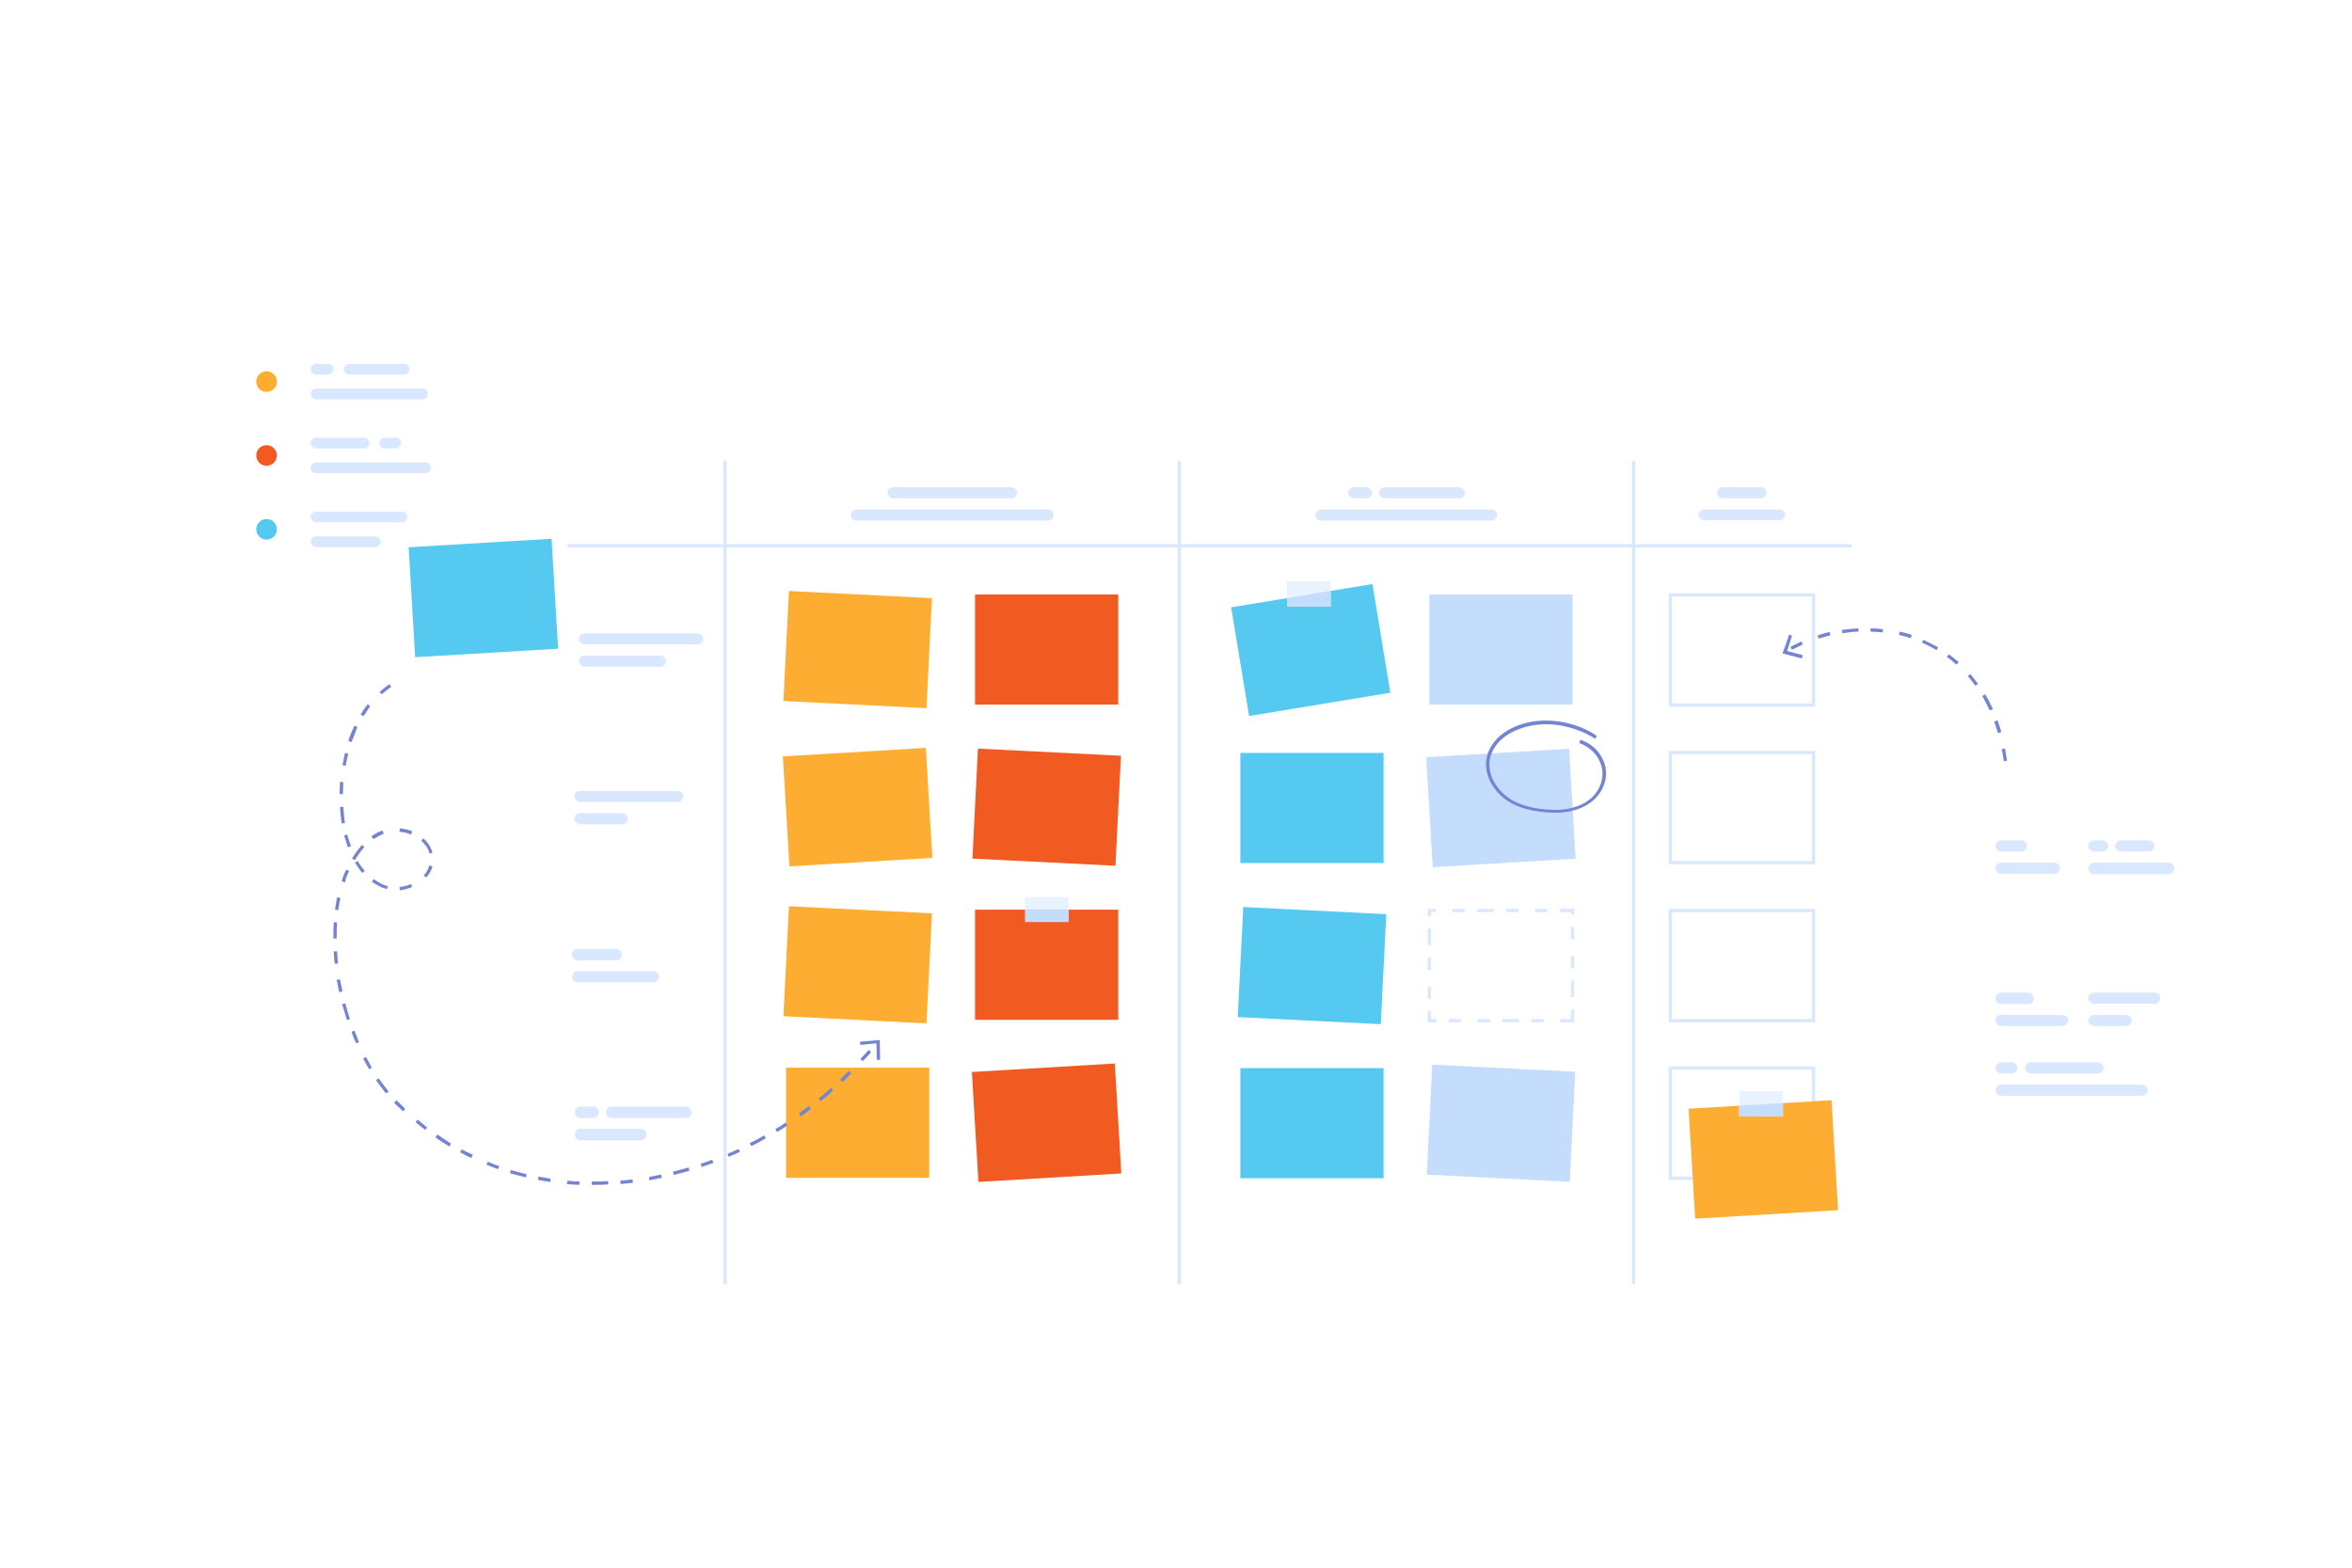 <svg width="570" height="380" viewBox="0 0 570 380" fill="none" xmlns="http://www.w3.org/2000/svg">
<g clip-path="url(#clip0_141_4295)">
<g filter="url(#filter0_d_141_4295)">
<path d="M447.7 311.4H122.7C119.9 311.4 117.7 309.2 117.7 306.4V99.3C117.7 96.5 119.9 94.3 122.7 94.3H447.8C450.6 94.3 452.8 96.5 452.8 99.3V306.4C452.7 309.2 450.5 311.4 447.7 311.4Z" fill="white"/>
<path d="M371.266 172.488L336.629 174.546L338.212 201.198L372.85 199.14L371.266 172.488Z" fill="#C5DDFC"/>
<path d="M372.5 238.8H369.1V238H371.7V235.7H372.5V238.8ZM365.1 238.8H362.1V238H365.1V238.8ZM359.1 238.8H355.1V238H359.1V238.8ZM352.1 238.8H349.1V238H352.1V238.8ZM345.1 238.8H342.1V238H345.1V238.8ZM339.1 238.8H337V236.1H337.8V238H339.1V238.8ZM337.8 233.1H337V230.1H337.8V233.1ZM372.5 232.7H371.7V228.7H372.5V232.7ZM337.8 226.1H337V223.1H337.8V226.1ZM372.5 225.7H371.7V222.7H372.5V225.7ZM337.8 220.1H337V216.1H337.8V220.1ZM372.5 218.7H371.7V215.7H372.5V218.7ZM337.8 213.1H337V211.3H339V212.1H337.8V213.1ZM372.5 212.7H371.7V212.1H369.1V211.3H372.5V212.7ZM366 212.1H363V211.3H366V212.1ZM359 212.1H356V211.3H359V212.1ZM353 212.1H349V211.3H353V212.1ZM346 212.1H343V211.3H346V212.1Z" fill="#D9E8FF"/>
<path d="M372.763 250.794L338.104 249.062L336.772 275.73L371.43 277.462L372.763 250.794Z" fill="#C5DDFC"/>
<path d="M326.3 173.5H291.6V200.2H326.3V173.5Z" fill="#55C9EF"/>
<path d="M326.3 249.9H291.6V276.6H326.3V249.9Z" fill="#55C9EF"/>
<path d="M323.603 132.567L289.365 138.216L293.712 164.561L327.95 158.912L323.603 132.567Z" fill="#55C9EF"/>
<path d="M326.958 212.593L292.3 210.862L290.968 237.53L325.626 239.261L326.958 212.593Z" fill="#55C9EF"/>
<path d="M262 135.1H227.3V161.8H262V135.1Z" fill="#F15B22"/>
<path d="M262.656 174.189L227.997 172.457L226.665 199.125L261.324 200.857L262.656 174.189Z" fill="#F15B22"/>
<path d="M261.169 248.787L226.532 250.845L228.115 277.497L262.753 275.439L261.169 248.787Z" fill="#F15B22"/>
<path d="M216.2 249.8H181.5V276.5H216.2V249.8Z" fill="#FDAD31"/>
<path d="M216.852 135.988L182.193 134.257L180.861 160.925L215.519 162.656L216.852 135.988Z" fill="#FDAD31"/>
<path d="M215.37 172.288L180.732 174.346L182.316 200.998L216.954 198.94L215.37 172.288Z" fill="#FDAD31"/>
<path d="M216.856 212.392L182.197 210.66L180.865 237.328L215.523 239.06L216.856 212.392Z" fill="#FDAD31"/>
<path d="M439.7 122.9H128.6V123.7H439.7V122.9Z" fill="#D9E8FF"/>
<path d="M167.1 102.7H166.3V302.3H167.1V102.7Z" fill="#D9E8FF"/>
<path fill-rule="evenodd" clip-rule="evenodd" d="M131.6 182.7H155.3C156 182.7 156.6 183.3 156.6 184C156.6 184.7 156 185.4 155.3 185.4H131.6C130.9 185.4 130.2 184.8 130.2 184C130.2 183.3 130.8 182.7 131.6 182.7Z" fill="#D9E8FF"/>
<path fill-rule="evenodd" clip-rule="evenodd" d="M131.6 188.1H141.8C142.5 188.1 143.1 188.7 143.1 189.5C143.1 190.2 142.5 190.8 141.8 190.8H131.6C130.9 190.8 130.2 190.2 130.2 189.5C130.2 188.7 130.8 188.1 131.6 188.1Z" fill="#D9E8FF"/>
<path fill-rule="evenodd" clip-rule="evenodd" d="M131 221H140.3C141 221 141.7 221.6 141.7 222.4C141.7 223.2 141.1 223.8 140.3 223.8H131C130.3 223.8 129.6 223.2 129.6 222.4C129.6 221.6 130.3 221 131 221Z" fill="#D9E8FF"/>
<path fill-rule="evenodd" clip-rule="evenodd" d="M131 226.4H149.3C150 226.4 150.7 227 150.7 227.7C150.7 228.4 150.1 229.1 149.3 229.1H131C130.3 229.1 129.6 228.5 129.6 227.7C129.7 227 130.3 226.4 131 226.4Z" fill="#D9E8FF"/>
<path d="M277.2 102.7H276.4V302.3H277.2V102.7Z" fill="#D9E8FF"/>
<path d="M387.3 102.7H386.5V302.3H387.3V102.7Z" fill="#D9E8FF"/>
<path fill-rule="evenodd" clip-rule="evenodd" d="M207.5 109.1H236.1C236.8 109.1 237.5 109.7 237.5 110.4C237.5 111.1 236.9 111.8 236.1 111.8H207.5C206.8 111.8 206.1 111.2 206.1 110.4C206.1 109.7 206.7 109.1 207.5 109.1Z" fill="#D9E8FF"/>
<path fill-rule="evenodd" clip-rule="evenodd" d="M198.5 114.5H245C245.7 114.5 246.3 115.1 246.3 115.9C246.3 116.6 245.7 117.2 245 117.2H198.5C197.8 117.2 197.2 116.6 197.2 115.9C197.2 115.1 197.8 114.5 198.5 114.5Z" fill="#D9E8FF"/>
<path fill-rule="evenodd" clip-rule="evenodd" d="M319.1 109.1H322.1C322.8 109.1 323.5 109.7 323.5 110.5C323.5 111.2 322.9 111.8 322.1 111.8H319.1C318.4 111.8 317.7 111.2 317.7 110.5C317.7 109.7 318.3 109.1 319.1 109.1Z" fill="#D9E8FF"/>
<path fill-rule="evenodd" clip-rule="evenodd" d="M326.6 109.1H344.6C345.3 109.1 346 109.7 346 110.5C346 111.2 345.4 111.8 344.6 111.8H326.6C325.9 111.8 325.2 111.2 325.2 110.5C325.2 109.7 325.8 109.1 326.6 109.1Z" fill="#D9E8FF"/>
<path fill-rule="evenodd" clip-rule="evenodd" d="M311.2 114.5H352.4C353.1 114.5 353.8 115.1 353.8 115.8C353.8 116.5 353.2 117.2 352.4 117.2H311.2C310.5 117.2 309.8 116.6 309.8 115.8C309.9 115.1 310.5 114.5 311.2 114.5Z" fill="#D9E8FF"/>
<path fill-rule="evenodd" clip-rule="evenodd" d="M408.5 109.1H417.8C418.5 109.1 419.1 109.7 419.1 110.4C419.1 111.1 418.5 111.8 417.8 111.8H408.5C407.8 111.8 407.1 111.2 407.1 110.4C407.2 109.7 407.8 109.1 408.5 109.1Z" fill="#D9E8FF"/>
<path fill-rule="evenodd" clip-rule="evenodd" d="M404 114.5H422.3C423 114.5 423.6 115.1 423.6 115.8C423.6 116.5 423 117.1 422.3 117.1H404C403.3 117.1 402.6 116.5 402.6 115.8C402.6 115.1 403.3 114.5 404 114.5Z" fill="#D9E8FF"/>
<path d="M523.4 213.8H469.1C466.3 213.8 464.1 211.6 464.1 208.8V188.7C464.1 185.9 466.3 183.7 469.1 183.7H523.4C526.2 183.7 528.4 185.9 528.4 188.7V208.8C528.4 211.6 526.1 213.8 523.4 213.8Z" fill="white"/>
<path fill-rule="evenodd" clip-rule="evenodd" d="M475.9 194.7H480.9C481.6 194.7 482.2 195.3 482.2 196C482.2 196.7 481.6 197.4 480.9 197.4H475.9C475.2 197.4 474.6 196.8 474.6 196C474.6 195.3 475.2 194.7 475.9 194.7Z" fill="#D9E8FF"/>
<path fill-rule="evenodd" clip-rule="evenodd" d="M475.9 200.1H488.9C489.6 200.1 490.2 200.7 490.2 201.5C490.2 202.2 489.6 202.8 488.9 202.8H475.9C475.2 202.8 474.6 202.2 474.6 201.5C474.6 200.7 475.2 200.1 475.9 200.1Z" fill="#D9E8FF"/>
<path fill-rule="evenodd" clip-rule="evenodd" d="M498.5 194.7H500.5C501.2 194.7 501.9 195.3 501.9 196.1C501.9 196.8 501.3 197.4 500.5 197.4H498.5C497.8 197.4 497.1 196.8 497.1 196.1C497.1 195.3 497.8 194.7 498.5 194.7Z" fill="#D9E8FF"/>
<path fill-rule="evenodd" clip-rule="evenodd" d="M505 194.7H511.7C512.4 194.7 513.1 195.3 513.1 196.1C513.1 196.8 512.5 197.4 511.7 197.4H505C504.3 197.4 503.6 196.8 503.6 196.1C503.6 195.3 504.3 194.7 505 194.7Z" fill="#D9E8FF"/>
<path fill-rule="evenodd" clip-rule="evenodd" d="M498.5 200.1H516.5C517.2 200.1 517.9 200.7 517.9 201.5C517.9 202.3 517.3 202.9 516.5 202.9H498.5C497.8 202.9 497.1 202.3 497.1 201.5C497.1 200.7 497.8 200.1 498.5 200.1Z" fill="#D9E8FF"/>
<path d="M523.4 267.3H469.1C466.3 267.3 464.1 265.1 464.1 262.3V226C464.1 223.2 466.3 221 469.1 221H523.4C526.2 221 528.4 223.2 528.4 226V262.4C528.4 265.1 526.1 267.3 523.4 267.3Z" fill="white"/>
<path fill-rule="evenodd" clip-rule="evenodd" d="M475.9 248.5H478.5C479.2 248.5 479.9 249.1 479.9 249.9C479.9 250.6 479.3 251.2 478.5 251.2H475.9C475.2 251.2 474.6 250.6 474.6 249.9C474.6 249.1 475.2 248.5 475.9 248.5Z" fill="#D9E8FF"/>
<path fill-rule="evenodd" clip-rule="evenodd" d="M483.1 248.5H499.4C500.1 248.5 500.8 249.1 500.8 249.9C500.8 250.6 500.2 251.2 499.4 251.2H483.1C482.4 251.2 481.8 250.6 481.8 249.9C481.7 249.1 482.3 248.5 483.1 248.5Z" fill="#D9E8FF"/>
<path fill-rule="evenodd" clip-rule="evenodd" d="M475.9 253.9H510.1C510.8 253.9 511.5 254.5 511.5 255.3C511.5 256 510.9 256.6 510.1 256.6H475.9C475.2 256.6 474.6 256 474.6 255.3C474.6 254.5 475.2 253.9 475.9 253.9Z" fill="#D9E8FF"/>
<path fill-rule="evenodd" clip-rule="evenodd" d="M498.5 231.6H513.2C513.9 231.6 514.5 232.2 514.5 232.9C514.5 233.6 513.9 234.3 513.2 234.3H498.5C497.8 234.3 497.1 233.7 497.1 232.9C497.1 232.2 497.8 231.6 498.5 231.6Z" fill="#D9E8FF"/>
<path fill-rule="evenodd" clip-rule="evenodd" d="M498.5 237H506.2C506.9 237 507.6 237.6 507.6 238.4C507.6 239.1 507 239.7 506.2 239.7H498.5C497.8 239.7 497.1 239.1 497.1 238.4C497.1 237.6 497.8 237 498.5 237Z" fill="#D9E8FF"/>
<path fill-rule="evenodd" clip-rule="evenodd" d="M475.9 231.6H482.5C483.2 231.6 483.9 232.2 483.9 233C483.9 233.8 483.3 234.4 482.5 234.4H475.9C475.2 234.4 474.6 233.8 474.6 233C474.6 232.2 475.2 231.6 475.9 231.6Z" fill="#D9E8FF"/>
<path fill-rule="evenodd" clip-rule="evenodd" d="M475.9 237H490.8C491.5 237 492.2 237.6 492.2 238.3C492.2 239 491.6 239.7 490.8 239.7H475.9C475.2 239.7 474.6 239.1 474.6 238.3C474.6 237.6 475.2 237 475.9 237Z" fill="#D9E8FF"/>
<path d="M101.4 134.1H47C44.2 134.1 42 131.9 42 129.1V73.6C42 70.8 44.2 68.6 47 68.6H101.3C104.1 68.6 106.3 70.8 106.3 73.6V129.1C106.4 131.9 104.1 134.1 101.4 134.1Z" fill="white"/>
<path d="M55.6 86C56.981 86 58.1 84.881 58.1 83.5C58.1 82.119 56.981 81 55.6 81C54.219 81 53.1 82.119 53.1 83.5C53.1 84.881 54.219 86 55.6 86Z" fill="#FDAD31"/>
<path fill-rule="evenodd" clip-rule="evenodd" d="M67.6 79.2H70.5C71.2 79.2 71.8 79.8 71.8 80.5C71.8 81.2 71.2 81.8 70.5 81.8H67.6C66.9 81.8 66.3 81.2 66.3 80.5C66.3 79.8 66.9 79.2 67.6 79.2Z" fill="#D9E8FF"/>
<path fill-rule="evenodd" clip-rule="evenodd" d="M75.6 79.2H88.9C89.6 79.2 90.2 79.8 90.2 80.5C90.2 81.2 89.6 81.8 88.9 81.8H75.6C74.9 81.8 74.3 81.2 74.3 80.5C74.3 79.8 74.9 79.2 75.6 79.2Z" fill="#D9E8FF"/>
<path fill-rule="evenodd" clip-rule="evenodd" d="M67.6 85.2H93.4C94.1 85.2 94.7 85.8 94.7 86.5C94.7 87.2 94.1 87.8 93.4 87.8H67.6C66.9 87.8 66.3 87.2 66.3 86.5C66.3 85.7 66.9 85.2 67.6 85.2Z" fill="#D9E8FF"/>
<path d="M55.6 103.9C56.981 103.9 58.1 102.781 58.1 101.4C58.1 100.019 56.981 98.9 55.6 98.9C54.219 98.9 53.1 100.019 53.1 101.4C53.1 102.781 54.219 103.9 55.6 103.9Z" fill="#F15B22"/>
<path fill-rule="evenodd" clip-rule="evenodd" d="M67.6 97.1H79.2C79.9 97.1 80.5 97.7 80.5 98.4C80.5 99.1 79.9 99.7 79.2 99.7H67.6C66.9 99.7 66.3 99.1 66.3 98.4C66.3 97.7 66.9 97.1 67.6 97.1Z" fill="#D9E8FF"/>
<path fill-rule="evenodd" clip-rule="evenodd" d="M84.2 97.1H86.9C87.6 97.1 88.2 97.7 88.2 98.4C88.2 99.1 87.6 99.7 86.9 99.7H84.2C83.5 99.7 82.9 99.1 82.9 98.4C82.9 97.7 83.5 97.1 84.2 97.1Z" fill="#D9E8FF"/>
<path fill-rule="evenodd" clip-rule="evenodd" d="M67.6 103.1H94.1C94.8 103.1 95.4 103.7 95.4 104.4C95.4 105.1 94.8 105.7 94.1 105.7H67.6C66.9 105.7 66.3 105.1 66.3 104.4C66.3 103.6 66.9 103.1 67.6 103.1Z" fill="#D9E8FF"/>
<path d="M55.6 121.8C56.981 121.8 58.1 120.681 58.1 119.3C58.1 117.919 56.981 116.8 55.6 116.8C54.219 116.8 53.1 117.919 53.1 119.3C53.1 120.681 54.219 121.8 55.6 121.8Z" fill="#55C9EF"/>
<path fill-rule="evenodd" clip-rule="evenodd" d="M67.6 115H88.4C89.1 115 89.7 115.6 89.7 116.3C89.7 117 89.1 117.6 88.4 117.6H67.6C66.9 117.6 66.3 117 66.3 116.3C66.3 115.6 66.9 115 67.6 115Z" fill="#D9E8FF"/>
<path fill-rule="evenodd" clip-rule="evenodd" d="M67.6 121H82C82.7 121 83.3 121.6 83.3 122.3C83.3 123 82.7 123.6 82 123.6H67.6C66.9 123.6 66.3 123 66.3 122.3C66.3 121.5 66.9 121 67.6 121Z" fill="#D9E8FF"/>
<path fill-rule="evenodd" clip-rule="evenodd" d="M131.7 259.2H134.7C135.4 259.2 136.1 259.8 136.1 260.6C136.1 261.4 135.5 262 134.7 262H131.7C131 262 130.3 261.4 130.3 260.6C130.3 259.8 131 259.2 131.7 259.2Z" fill="#D9E8FF"/>
<path fill-rule="evenodd" clip-rule="evenodd" d="M139.2 259.2H157.2C157.9 259.2 158.6 259.8 158.6 260.6C158.6 261.4 158 262 157.2 262H139.2C138.5 262 137.9 261.4 137.9 260.6C137.9 259.8 138.5 259.2 139.2 259.2Z" fill="#D9E8FF"/>
<path fill-rule="evenodd" clip-rule="evenodd" d="M131.7 264.6H146.4C147.1 264.6 147.7 265.2 147.7 266C147.7 266.8 147.1 267.4 146.4 267.4H131.7C131 267.4 130.3 266.8 130.3 266C130.3 265.2 131 264.6 131.7 264.6Z" fill="#D9E8FF"/>
<path fill-rule="evenodd" clip-rule="evenodd" d="M132.7 144.5H160C160.7 144.5 161.4 145.1 161.4 145.8C161.4 146.5 160.8 147.2 160 147.2H132.7C132 147.2 131.3 146.6 131.3 145.8C131.3 145.1 131.9 144.5 132.7 144.5Z" fill="#D9E8FF"/>
<path fill-rule="evenodd" clip-rule="evenodd" d="M132.7 149.9H151C151.7 149.9 152.4 150.5 152.4 151.3C152.4 152 151.8 152.6 151 152.6H132.7C132 152.6 131.3 152 131.3 151.3C131.3 150.5 131.9 149.9 132.7 149.9Z" fill="#D9E8FF"/>
<path d="M430.9 200.5H395.4V173H430.9V200.5ZM396.2 199.7H430.1V173.8H396.2V199.7Z" fill="#D9E8FF"/>
<path d="M430.9 238.8H395.4V211.3H430.9V238.8ZM396.2 238H430.1V212.1H396.2V238Z" fill="#D9E8FF"/>
<path d="M430.9 277H395.4V249.5H430.9V277ZM396.2 276.2H430.1V250.3H396.2V276.2Z" fill="#D9E8FF"/>
<path d="M430.9 162.3H395.4V134.8H430.9V162.3ZM396.2 161.5H430.1V135.6H396.2V161.5Z" fill="#D9E8FF"/>
<path d="M250 208.5H239.4V214.6H250V208.5Z" fill="#E9F2FF"/>
<path d="M262 211.5H227.3V238.2H262V211.5Z" fill="#F15B22"/>
<path d="M250 211.5H239.4V214.5H250V211.5Z" fill="#C5DDFC"/>
<path d="M434.864 257.685L400.226 259.743L401.81 286.395L436.447 284.337L434.864 257.685Z" fill="#FDAD31"/>
<path d="M423.1 255.5H412.5V261.6H423.1V255.5Z" fill="#E9F2FF"/>
<path d="M423.1 258.4L412.5 259V261.6H423.1V258.4Z" fill="#C5DDFC"/>
<path d="M313.5 131.9H302.9V138H313.5V131.9Z" fill="#E9F2FF"/>
<path d="M372.1 135.1H337.4V161.8H372.1V135.1Z" fill="#C5DDFC"/>
<path d="M313.5 134.2L302.9 136V138H313.5V134.2Z" fill="#C5DDFC"/>
<path d="M124.672 121.592L90.034 123.65L91.618 150.302L126.255 148.244L124.672 121.592Z" fill="#55C9EF"/>
<path d="M368 188C367.9 188 367.7 188 367.6 188C364.7 187.9 360.6 187.5 357.3 185.7C352.7 183.2 349.4 177.5 352.1 172.4C354.5 167.8 360.2 165.9 364.4 165.7C369.1 165.4 374.3 166.8 378 169.4L377.6 170.1C374 167.7 369 166.3 364.5 166.6C360.5 166.8 355 168.6 352.8 172.9C350.4 177.5 353.4 182.7 357.7 185.1C360.9 186.8 364.9 187.3 367.7 187.3C372 187.4 377.2 185.8 378.9 181.1C379.6 179.2 379.5 177.2 378.6 175.4C377.7 173.4 375.9 171.9 373.7 171.1L374 170.3C376.4 171.1 378.4 172.8 379.4 175C380.4 177 380.5 179.2 379.7 181.3C377.8 186.3 372.5 188 368 188Z" fill="#7583D3"/>
<path d="M476.6 175.5C476.5 174.5 476.3 173.5 476.1 172.6L476.9 172.4C477.1 173.4 477.2 174.4 477.4 175.4L476.6 175.5ZM475.2 168.7C474.9 167.7 474.6 166.8 474.3 165.9L475.1 165.6C475.4 166.5 475.8 167.5 476 168.5L475.2 168.7ZM473.2 163.2C472.6 162 472 160.8 471.4 159.7L472.1 159.3C472.8 160.4 473.4 161.6 474 162.9L473.2 163.2ZM469.7 157.2C469.1 156.4 468.5 155.6 467.9 154.9L468.5 154.4C469.2 155.2 469.8 156 470.4 156.8L469.7 157.2ZM465.1 152.1C464.4 151.4 463.6 150.8 462.8 150.2L463.3 149.6C464.1 150.2 464.9 150.8 465.7 151.5L465.1 152.1ZM460.3 148.6C459.2 147.9 458 147.3 456.8 146.8L457.1 146.1C458.3 146.6 459.5 147.3 460.7 147.9L460.3 148.6ZM425.3 148.5L424.9 147.8C425.8 147.3 426.7 146.9 427.6 146.5L427.9 147.2C427.1 147.6 426.2 148.1 425.3 148.5ZM431.7 145.8L431.5 145C432.5 144.7 433.4 144.4 434.4 144.2L434.6 145C433.6 145.3 432.6 145.5 431.7 145.8ZM454.1 145.7C453.2 145.4 452.2 145.1 451.2 144.9L451.4 144.1C452.4 144.3 453.4 144.6 454.3 144.9L454.1 145.7ZM437.5 144.5L437.4 143.7C438.7 143.5 440.1 143.4 441.4 143.3V144.1C440.1 144.1 438.8 144.3 437.5 144.5ZM447.3 144.3C446.3 144.2 445.3 144.1 444.3 144.1V143.3C445.3 143.3 446.3 143.4 447.3 143.5V144.3Z" fill="#7583D3"/>
<path d="M424.6 144.8L425.3 145.1L424.1 148.8L427.9 149.8L427.7 150.6L423 149.4L424.6 144.8Z" fill="#7583D3"/>
<path d="M134.8 278.2H134.4V277.4H134.8C136 277.4 137.2 277.4 138.4 277.3V278.1C137.2 278.2 136 278.2 134.8 278.2ZM131.4 278.2C130.4 278.2 129.4 278.1 128.4 278L128.5 277.2C129.5 277.3 130.5 277.4 131.5 277.4L131.4 278.2ZM141.4 278L141.3 277.2C142.3 277.1 143.3 277 144.3 276.9L144.4 277.7C143.4 277.8 142.4 277.9 141.4 278ZM124.4 277.5C123.4 277.4 122.4 277.2 121.4 277L121.5 276.2C122.5 276.4 123.5 276.5 124.4 276.7V277.5ZM148.4 277.1L148.3 276.3C149.3 276.1 150.3 275.9 151.2 275.7L151.4 276.5C150.4 276.7 149.4 276.9 148.4 277.1ZM118.5 276.4C117.2 276.1 115.9 275.7 114.6 275.4L114.8 274.6C116.1 275 117.3 275.3 118.6 275.6L118.5 276.4ZM154.3 275.8L154.1 275C155.4 274.7 156.7 274.3 157.9 274L158.1 274.8C156.9 275.1 155.6 275.5 154.3 275.8ZM111.7 274.4C110.8 274.1 109.8 273.7 108.9 273.3L109.2 272.6C110.1 273 111.1 273.3 112 273.7L111.7 274.4ZM161.1 273.9L160.8 273.1C161.7 272.8 162.7 272.5 163.6 272.1L163.9 272.9C163 273.2 162 273.5 161.1 273.9ZM105.2 271.7C104.3 271.3 103.4 270.8 102.5 270.3L102.9 269.6C103.8 270.1 104.7 270.5 105.6 270.9L105.2 271.7ZM167.6 271.4L167.3 270.7C168.2 270.3 169.1 269.9 170 269.5L170.3 270.2C169.5 270.6 168.6 271 167.6 271.4ZM99.9 268.9C98.8 268.2 97.6 267.5 96.5 266.7L97 266C98.1 266.7 99.2 267.5 100.3 268.2L99.9 268.9ZM173.1 268.8L172.7 268.1C173.9 267.5 175.1 266.9 176.2 266.2L176.6 266.9C175.5 267.6 174.3 268.2 173.1 268.8ZM179.3 265.4L178.9 264.7C179.8 264.2 180.6 263.7 181.4 263.1L181.8 263.8C181 264.4 180.1 264.9 179.3 265.4ZM94.1 264.9C93.3 264.3 92.5 263.7 91.7 263L92.2 262.4C93 263 93.8 263.7 94.5 264.3L94.1 264.9ZM185.1 261.6L184.6 260.9C185.4 260.3 186.2 259.7 187 259.1L187.5 259.7C186.8 260.4 186 261 185.1 261.6ZM88.7 260.4C88.1 259.8 87.5 259.3 86.9 258.7C86.8 258.6 86.6 258.4 86.5 258.3L87.1 257.7C87.2 257.8 87.4 258 87.5 258.1C88.1 258.7 88.7 259.2 89.2 259.8L88.7 260.4ZM189.9 257.9L189.4 257.3C190.4 256.5 191.4 255.6 192.4 254.7L192.9 255.3C192 256.2 191 257.1 189.9 257.9ZM84.5 256C83.7 255 82.9 253.9 82.1 252.8L82.8 252.4C83.6 253.5 84.4 254.6 85.2 255.6L84.5 256ZM195.2 253.3L194.6 252.7L195.2 252.1C195.7 251.6 196.2 251.1 196.7 250.6L197.3 251.2C196.8 251.7 196.3 252.2 195.8 252.7L195.2 253.3ZM80.5 250.2C80 249.4 79.5 248.5 79 247.6L79.7 247.2C80.2 248.1 80.7 249 81.1 249.8L80.5 250.2ZM200.1 248.2L199.5 247.7C200.2 247 200.9 246.2 201.5 245.5L202.1 246C201.5 246.8 200.8 247.5 200.1 248.2ZM77.3 243.9C76.9 243 76.5 242.1 76.2 241.1L76.9 240.8C77.3 241.7 77.6 242.7 78 243.6L77.3 243.9ZM75.1 238.3C74.7 237 74.3 235.7 73.9 234.4L74.7 234.2C75 235.5 75.4 236.8 75.8 238L75.1 238.3ZM73.2 231.5C73 230.5 72.8 229.5 72.6 228.5L73.4 228.4C73.6 229.4 73.8 230.4 74 231.3L73.2 231.5ZM72.1 224.6C72 223.6 71.9 222.6 71.9 221.6H72.7C72.8 222.6 72.8 223.6 72.9 224.6H72.1ZM71.8 218.5V218.3C71.8 217 71.8 215.7 71.9 214.5L72.7 214.6C72.6 215.8 72.6 217.1 72.6 218.3V218.5H71.8ZM73 211.6L72.2 211.5C72.3 210.5 72.5 209.5 72.7 208.5L73.5 208.7C73.3 209.6 73.1 210.6 73 211.6ZM87.9 206.8L87.8 206C88.8 205.9 89.7 205.7 90.6 205.3L90.9 206C89.9 206.4 88.9 206.7 87.9 206.8ZM84.8 206.5C84.3 206.4 83.9 206.2 83.5 206.1C82.7 205.7 81.9 205.3 81.1 204.7L81.6 204.1C82.3 204.6 83.1 205.1 83.8 205.4C84.2 205.6 84.6 205.7 85 205.8L84.8 206.5ZM74.6 204.9L73.8 204.6C73.9 204.3 74 204 74.1 203.7C74.3 203 74.6 202.4 74.9 201.8L75.6 202.1C75.3 202.7 75.1 203.3 74.8 204C74.8 204.3 74.7 204.6 74.6 204.9ZM94.3 203.7L93.7 203.2C94.4 202.5 94.8 201.6 95 200.8L95.8 201C95.6 201.9 95.1 202.8 94.3 203.7ZM78.8 202.6C78.2 201.9 77.6 201 77 200.1L77.7 199.7C78.2 200.6 78.8 201.4 79.4 202.1L78.8 202.6ZM77 199.5L76.3 199.1C77 197.9 77.9 196.8 78.7 195.8L79.3 196.3C78.5 197.3 77.7 198.3 77 199.5ZM95.1 197.9C94.8 196.7 94.1 195.7 93.1 194.8L93.6 194.2C94.7 195.2 95.5 196.4 95.8 197.7L95.1 197.9ZM75.3 196.4C75 195.5 74.7 194.5 74.4 193.5L75.2 193.3C75.4 194.3 75.7 195.2 76.1 196.1L75.3 196.4ZM81.5 194.4L81 193.7C81.9 193.1 82.8 192.6 83.7 192.3L84 193.1C83.2 193.4 82.3 193.9 81.5 194.4ZM90.6 193.3C89.7 192.9 88.8 192.7 87.8 192.6L87.9 191.8C88.9 191.9 90 192.1 90.9 192.5L90.6 193.3ZM73.8 190.6C73.6 189.3 73.5 187.9 73.4 186.6H74.2C74.3 187.9 74.4 189.3 74.6 190.5L73.8 190.6ZM74.1 183.5H73.3C73.3 182.5 73.4 181.5 73.4 180.5L74.2 180.6C74.2 181.5 74.1 182.5 74.1 183.5ZM74.8 176.6L74 176.5C74.2 175.5 74.4 174.5 74.6 173.5L75.4 173.7C75.2 174.7 74.9 175.6 74.8 176.6ZM76.2 170.9L75.4 170.6C75.8 169.3 76.4 168 76.9 166.9L77.6 167.2C77.2 168.4 76.7 169.6 76.2 170.9ZM79.1 164.6L78.4 164.2C78.9 163.3 79.5 162.5 80.1 161.7L80.7 162.2C80.2 162.9 79.7 163.8 79.1 164.6ZM83.5 159.3L83 158.7C83.8 158 84.6 157.4 85.4 156.8L85.8 157.5C85 158.1 84.2 158.7 83.5 159.3Z" fill="#7583D3"/>
<path d="M204.3 247.9H203.5L203.4 243.9L199.5 244.3L199.4 243.5L204.2 243.1L204.3 247.9Z" fill="#7583D3"/>
</g>
</g>
<defs>
<filter id="filter0_d_141_4295" x="1" y="27.6" width="586.4" height="342.8" filterUnits="userSpaceOnUse" color-interpolation-filters="sRGB">
<feFlood flood-opacity="0" result="BackgroundImageFix"/>
<feColorMatrix in="SourceAlpha" type="matrix" values="0 0 0 0 0 0 0 0 0 0 0 0 0 0 0 0 0 0 127 0" result="hardAlpha"/>
<feOffset dx="9" dy="9"/>
<feGaussianBlur stdDeviation="25"/>
<feComposite in2="hardAlpha" operator="out"/>
<feColorMatrix type="matrix" values="0 0 0 0 0.216 0 0 0 0 0.231 0 0 0 0 0.471 0 0 0 0.1 0"/>
<feBlend mode="normal" in2="BackgroundImageFix" result="effect1_dropShadow_141_4295"/>
<feBlend mode="normal" in="SourceGraphic" in2="effect1_dropShadow_141_4295" result="shape"/>
</filter>
<clipPath id="clip0_141_4295">
<rect width="570" height="380" fill="white"/>
</clipPath>
</defs>
</svg>
